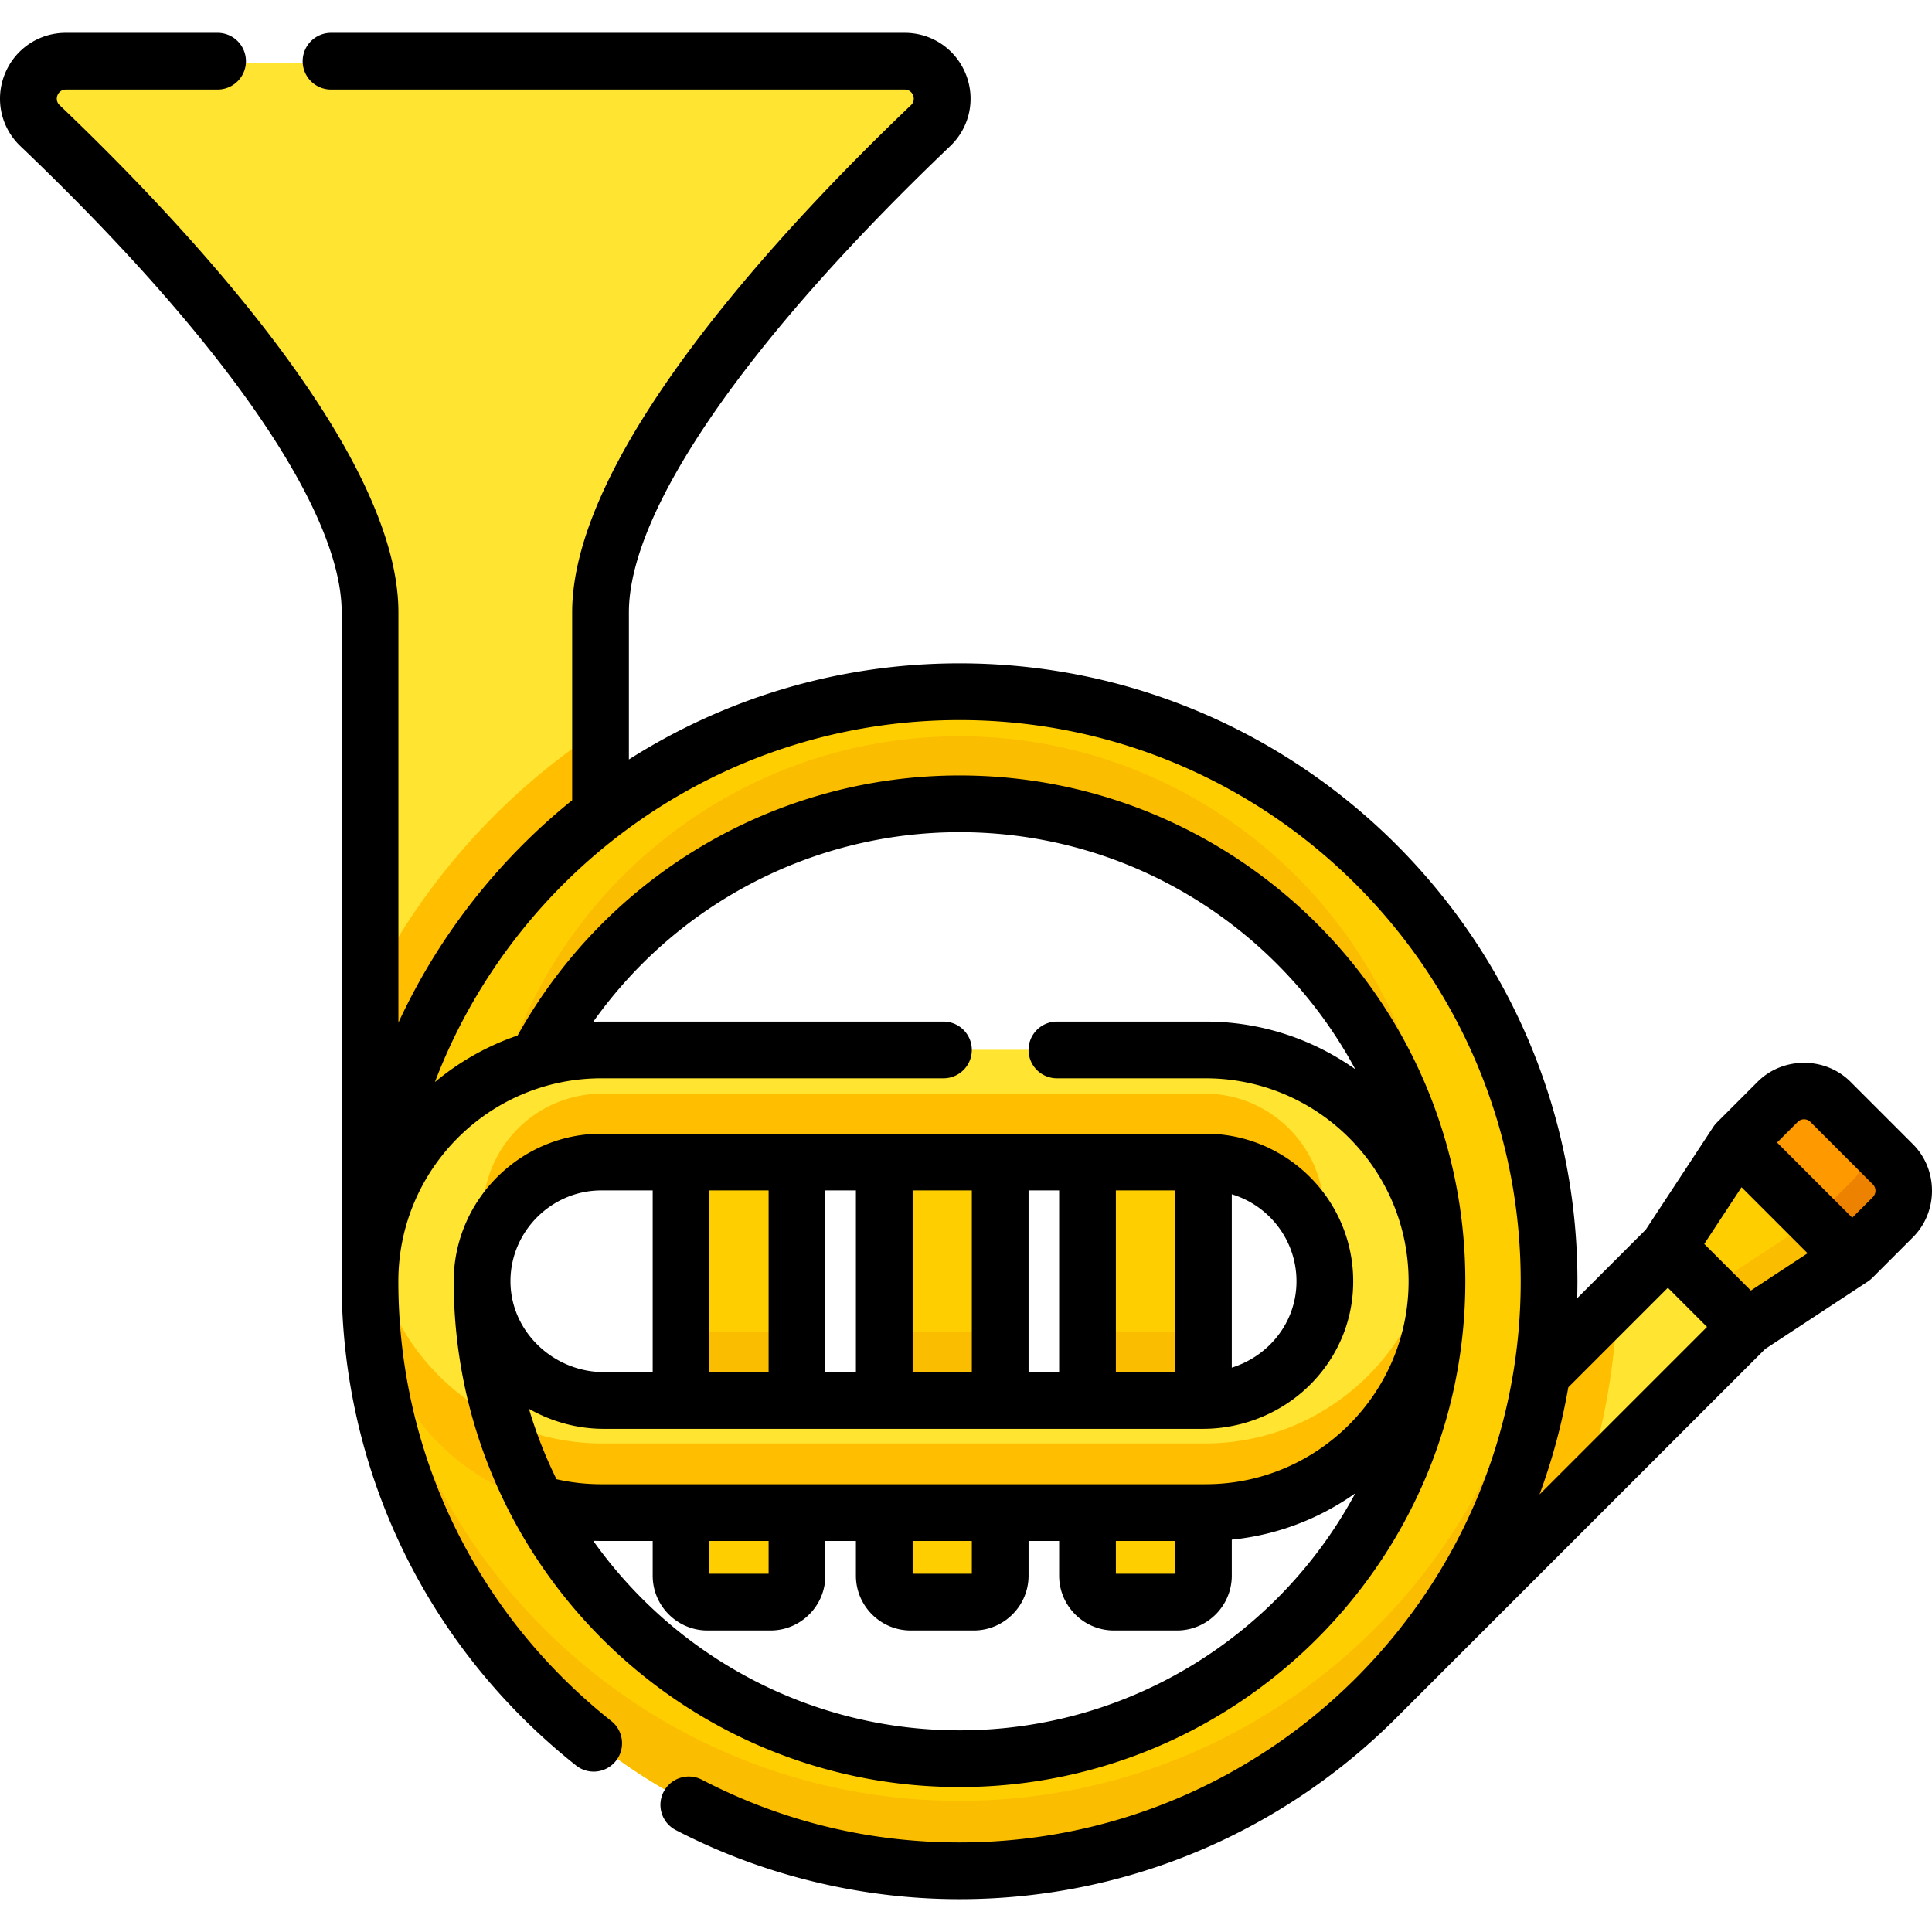 <?xml version="1.0" encoding="UTF-8"?>
<svg xmlns="http://www.w3.org/2000/svg" xmlns:xlink="http://www.w3.org/1999/xlink" version="1.1" width="512" height="512" x="0" y="0" viewBox="0 0 512 512" style="enable-background:new 0 0 512 512" xml:space="preserve">
  <g>
    <path fill="#FF9900" d="m459.824 302.68 10.754-10.754c3.859-3.859 10.115-3.859 13.974 0l16.513 16.513c3.859 3.859 3.859 10.115 0 13.974l-10.754 10.754z" opacity="1" data-original="#ff9900"></path>
    <path fill="#FFCE00" d="m441.555 330.474 20.961 20.961 27.794-18.268-30.486-30.487z" opacity="1" data-original="#ffce00"></path>
    <path fill="#ED8100" d="m501.064 308.438-9.667-9.667c3.675 3.871 3.623 9.985-.174 13.782l-10.754 10.754 9.841 9.86 10.754-10.754c3.86-3.86 3.86-10.116 0-13.975z" opacity="1" data-original="#ed8100"></path>
    <path fill="#FBBD00" d="m480.458 323.314-27.783 18.262-11.113-11.113-.007.011 20.961 20.961 27.794-18.268z" opacity="1" data-original="#fbbd00"></path>
    <g fill="#FFCE00">
      <path d="M180.627 307.84h30.65v63.042h-30.65zM180.627 400.525v16.67a7 7 0 0 0 7 7h16.65a7 7 0 0 0 7-7v-16.67zM234.362 307.84h30.65v63.042h-30.65zM234.362 400.525v16.67a7 7 0 0 0 7 7h16.65a7 7 0 0 0 7-7v-16.67zM318.748 370.877V307.84h-30.65v63.042h30.482c.056-.001.111-.005.168-.005z" fill="#FFCE00" opacity="1" data-original="#ffce00"></path>
    </g>
    <path fill="#FBBD00" d="M180.627 352.881h30.65v18h-30.65zM234.362 352.881h30.65v18h-30.65zM288.098 352.881v18h30.482c.056 0 .111-.004.168-.004v-18c-.056 0-.111.004-.168.004z" opacity="1" data-original="#fbbd00"></path>
    <path fill="#FFCE00" d="M288.098 400.525v16.67a7 7 0 0 0 7 7h16.65a7 7 0 0 0 7-7v-16.67z" opacity="1" data-original="#ffce00"></path>
    <path fill="#FFE431" d="m365.101 448.85 97.415-97.415-20.961-20.961-33.336 33.336c-5.202 32.877-20.717 62.365-43.118 85.04zM98.392 337.976c.435-49.698 24.241-93.913 60.944-122.175v-53.325c0-40.058 56.9-99.7 87.272-128.682 6.455-6.159 2.085-17.038-6.837-17.038H17.958c-8.922 0-13.292 10.879-6.837 17.038 30.372 28.982 87.272 88.624 87.272 128.682l-.001 175.5z" opacity="1" data-original="#ffe431"></path>
    <path fill="#FFCE00" d="M254.258 495.243c-85.954 0-155.883-69.929-155.883-155.883s69.929-155.883 155.883-155.883 155.883 69.929 155.883 155.883-69.929 155.883-155.883 155.883zm0-282.122c-69.609 0-126.24 56.63-126.24 126.239s56.631 126.24 126.24 126.24 126.24-56.631 126.24-126.24-56.631-126.239-126.24-126.239z" opacity="1" data-original="#ffce00"></path>
    <path fill="#FFBF00" d="m428.616 343.413-20.397 20.397c-5.201 32.877-20.716 62.365-43.117 85.04l54.762-54.762c5.3-16 8.347-33.016 8.752-50.675z" opacity="1" data-original="#ffbf00"></path>
    <path fill="#FBBD00" d="M254.258 195.121c-69.609 0-126.24 56.63-126.24 126.239 0 3.026.114 6.026.324 9 4.631-65.424 59.333-117.239 125.915-117.239s121.284 51.815 125.915 117.239c.211-2.974.325-5.974.325-9 .001-69.608-56.63-126.239-126.239-126.239zM254.258 477.243c-82.933 0-150.938-65.102-155.617-146.883a156.993 156.993 0 0 0-.266 9c0 85.954 69.929 155.883 155.883 155.883s155.883-69.929 155.883-155.883c0-3.021-.096-6.021-.266-9-4.679 81.782-72.684 146.883-155.617 146.883z" opacity="1" data-original="#fbbd00"></path>
    <path fill="#FFBF00" d="M159.336 215.801v-22.656c-25.858 16.844-46.989 40.353-60.944 68.075v76.756c.436-49.697 24.241-93.913 60.944-122.175z" opacity="1" data-original="#ffbf00"></path>
    <path fill="#FFE431" d="M319.333 400.525H159.539c-33.726 0-61.164-27.438-61.164-61.164 0-33.727 27.438-61.165 61.164-61.165h159.794c33.726 0 61.164 27.438 61.164 61.164.001 33.727-27.438 61.165-61.164 61.165zM159.539 307.84c-17.199 0-31.224 13.846-31.516 30.976-.3 17.634 14.508 32.065 32.144 32.065H318.58c18.466 0 33.385-15.118 32.21-33.547-1.048-16.44-14.756-29.494-31.456-29.494z" opacity="1" data-original="#ffe431"></path>
    <path fill="#FFBF00" d="M350.79 319.334c-1.048-16.44-14.756-29.494-31.456-29.494H159.539c-17.199 0-31.224 13.846-31.516 30.976a30.494 30.494 0 0 0 1.335 9.475c3.906-12.972 15.953-22.451 30.181-22.451h159.794c14.242 0 26.301 9.497 30.194 22.488a31.03 31.03 0 0 0 1.263-10.994zM319.333 382.525H159.539c-30.668 0-56.131-22.691-60.497-52.164a61.417 61.417 0 0 0-.668 9c0 33.726 27.438 61.164 61.164 61.164h159.794c33.726 0 61.164-27.438 61.164-61.165a61.28 61.28 0 0 0-.668-9c-4.364 29.474-29.826 52.165-60.495 52.165z" opacity="1" data-original="#ffbf00"></path>
    <path d="m506.964 303.241-16.55-16.55c-6.715-6.715-17.921-6.716-24.636 0l-10.779 10.779a7.617 7.617 0 0 0-.974 1.197l-17.881 27.204-18.172 18.172c.041-1.493.064-2.991.064-4.494 0-90.293-73.46-163.752-163.753-163.752-32.206 0-62.267 9.351-87.62 25.473v-39.005c0-26.875 31.033-71.902 85.142-123.534 5.181-4.943 6.807-12.432 4.145-19.079-2.665-6.654-9.019-10.953-16.188-10.953H87.726a7.517 7.517 0 0 0 0 15.034h152.037c2.133 0 3.221 2.636 1.664 4.121-33.537 32.002-89.797 92.018-89.797 134.411v49.805c-19.538 15.764-35.39 35.915-46.047 58.946V162.265c0-42.394-56.261-102.409-89.797-134.411-1.556-1.484-.469-4.122 1.664-4.122h40.209a7.517 7.517 0 0 0 0-15.034h-40.21c-7.167 0-13.522 4.299-16.187 10.952C-1.4 26.298.227 33.787 5.406 38.73c54.109 51.633 85.142 96.66 85.142 123.535l-.018 177.284c0 .463 0 0 0 0 0 50.207 22.636 96.971 62.104 128.302a7.517 7.517 0 1 0 9.347-11.775c-35.854-28.463-56.417-70.935-56.417-116.528 0-29.658 24.128-53.786 53.785-53.786h90.678a7.517 7.517 0 0 0 0-15.034H159.35c-.715 0-1.423.032-2.133.054 22.199-31.294 58.227-50.242 97.066-50.242 45.312 0 84.786 25.457 104.882 62.817-11.219-7.942-24.898-12.629-39.659-12.629h-39.41a7.517 7.517 0 0 0 0 15.034h39.41c29.658 0 53.786 24.128 53.786 53.786s-24.128 53.786-53.786 53.786H159.35a53.83 53.83 0 0 1-11.868-1.326 118.062 118.062 0 0 1-7.31-18.663c6.007 3.43 12.855 5.312 19.809 5.312h158.77c11.127 0 21.826-4.601 29.353-12.625 7.415-7.902 11.119-18.199 10.431-28.994-1.309-20.523-18.453-36.599-39.029-36.599H159.35c-21.201 0-38.743 17.242-39.103 38.435-.004.224-.006.451-.006.674 0 73.911 60.131 134.042 134.042 134.042s134.043-60.131 134.043-134.042-60.132-134.042-134.043-134.042c-48.643 0-93.37 26.372-117.11 68.909a68.793 68.793 0 0 0-21.921 12.349c21.34-56.023 75.608-95.935 139.031-95.935 82.004 0 148.719 66.715 148.719 148.718 0 40.547-16.317 77.349-42.721 104.203l-.219.219c-.012.012-.021.026-.032.038-26.979 27.307-64.418 44.258-105.746 44.258-24.059 0-47.032-5.593-68.281-16.623a7.515 7.515 0 0 0-10.134 3.208 7.516 7.516 0 0 0 3.208 10.135c23.079 11.981 49.085 18.313 75.207 18.313 45.468 0 86.662-18.633 116.363-48.658l.047-.043 97.092-97.092 27.194-17.874a7.66 7.66 0 0 0 1.206-.979l10.777-10.778c6.716-6.71 6.716-17.917.001-24.633zM295.717 408.369h15.686v8.69h-15.686zm-53.857 0h15.686v8.69H241.86zm-53.857 0h15.686v8.69h-15.686zm123.4-44.745h-15.686v-48.15h15.686zm-30.72 0h-8.103v-48.15h8.103zm-23.137 0H241.86v-48.15h15.686zm-30.72 0h-8.103v-48.15h8.103zm-23.137 0h-15.686v-48.15h15.686zm139.844-25.628c.421 6.606-1.849 12.91-6.391 17.751-2.928 3.12-6.635 5.411-10.705 6.694v-45.945c9.39 2.833 16.442 11.268 17.096 21.5zM159.35 315.474h13.619v48.15h-12.988c-6.623 0-13.111-2.735-17.798-7.504-4.56-4.638-7.011-10.671-6.903-16.99.221-13.044 11.02-23.656 24.07-23.656zm94.933 143.083c-40.016 0-75.481-19.853-97.066-50.225.71.022 1.421.037 2.133.037h13.619v9.191c0 8.013 6.52 14.533 14.533 14.533h16.688c8.013 0 14.533-6.52 14.533-14.533v-9.191h8.103v9.191c0 8.013 6.52 14.533 14.533 14.533h16.688c8.013 0 14.533-6.52 14.533-14.533v-9.191h8.103v9.191c0 8.013 6.52 14.533 14.533 14.533h16.688c8.013 0 14.533-6.52 14.533-14.533v-9.54c12.107-1.216 23.287-5.597 32.729-12.281-20.097 37.361-59.571 62.818-104.883 62.818zm223.813-161.934c.369 0 1.079.091 1.686.699l16.551 16.551a2.404 2.404 0 0 1-.001 3.375l-5.463 5.463-19.925-19.925 5.464-5.464a2.378 2.378 0 0 1 1.688-.699zm-62.483 71.041 26.391-26.392 10.378 10.378-44.394 44.394a162.224 162.224 0 0 0 7.625-28.38zM464 342.007l-12.352-12.352 9.878-15.028 17.502 17.502z" fill="#000000" opacity="1" data-original="#000000"></path>
  </g>
</svg>
